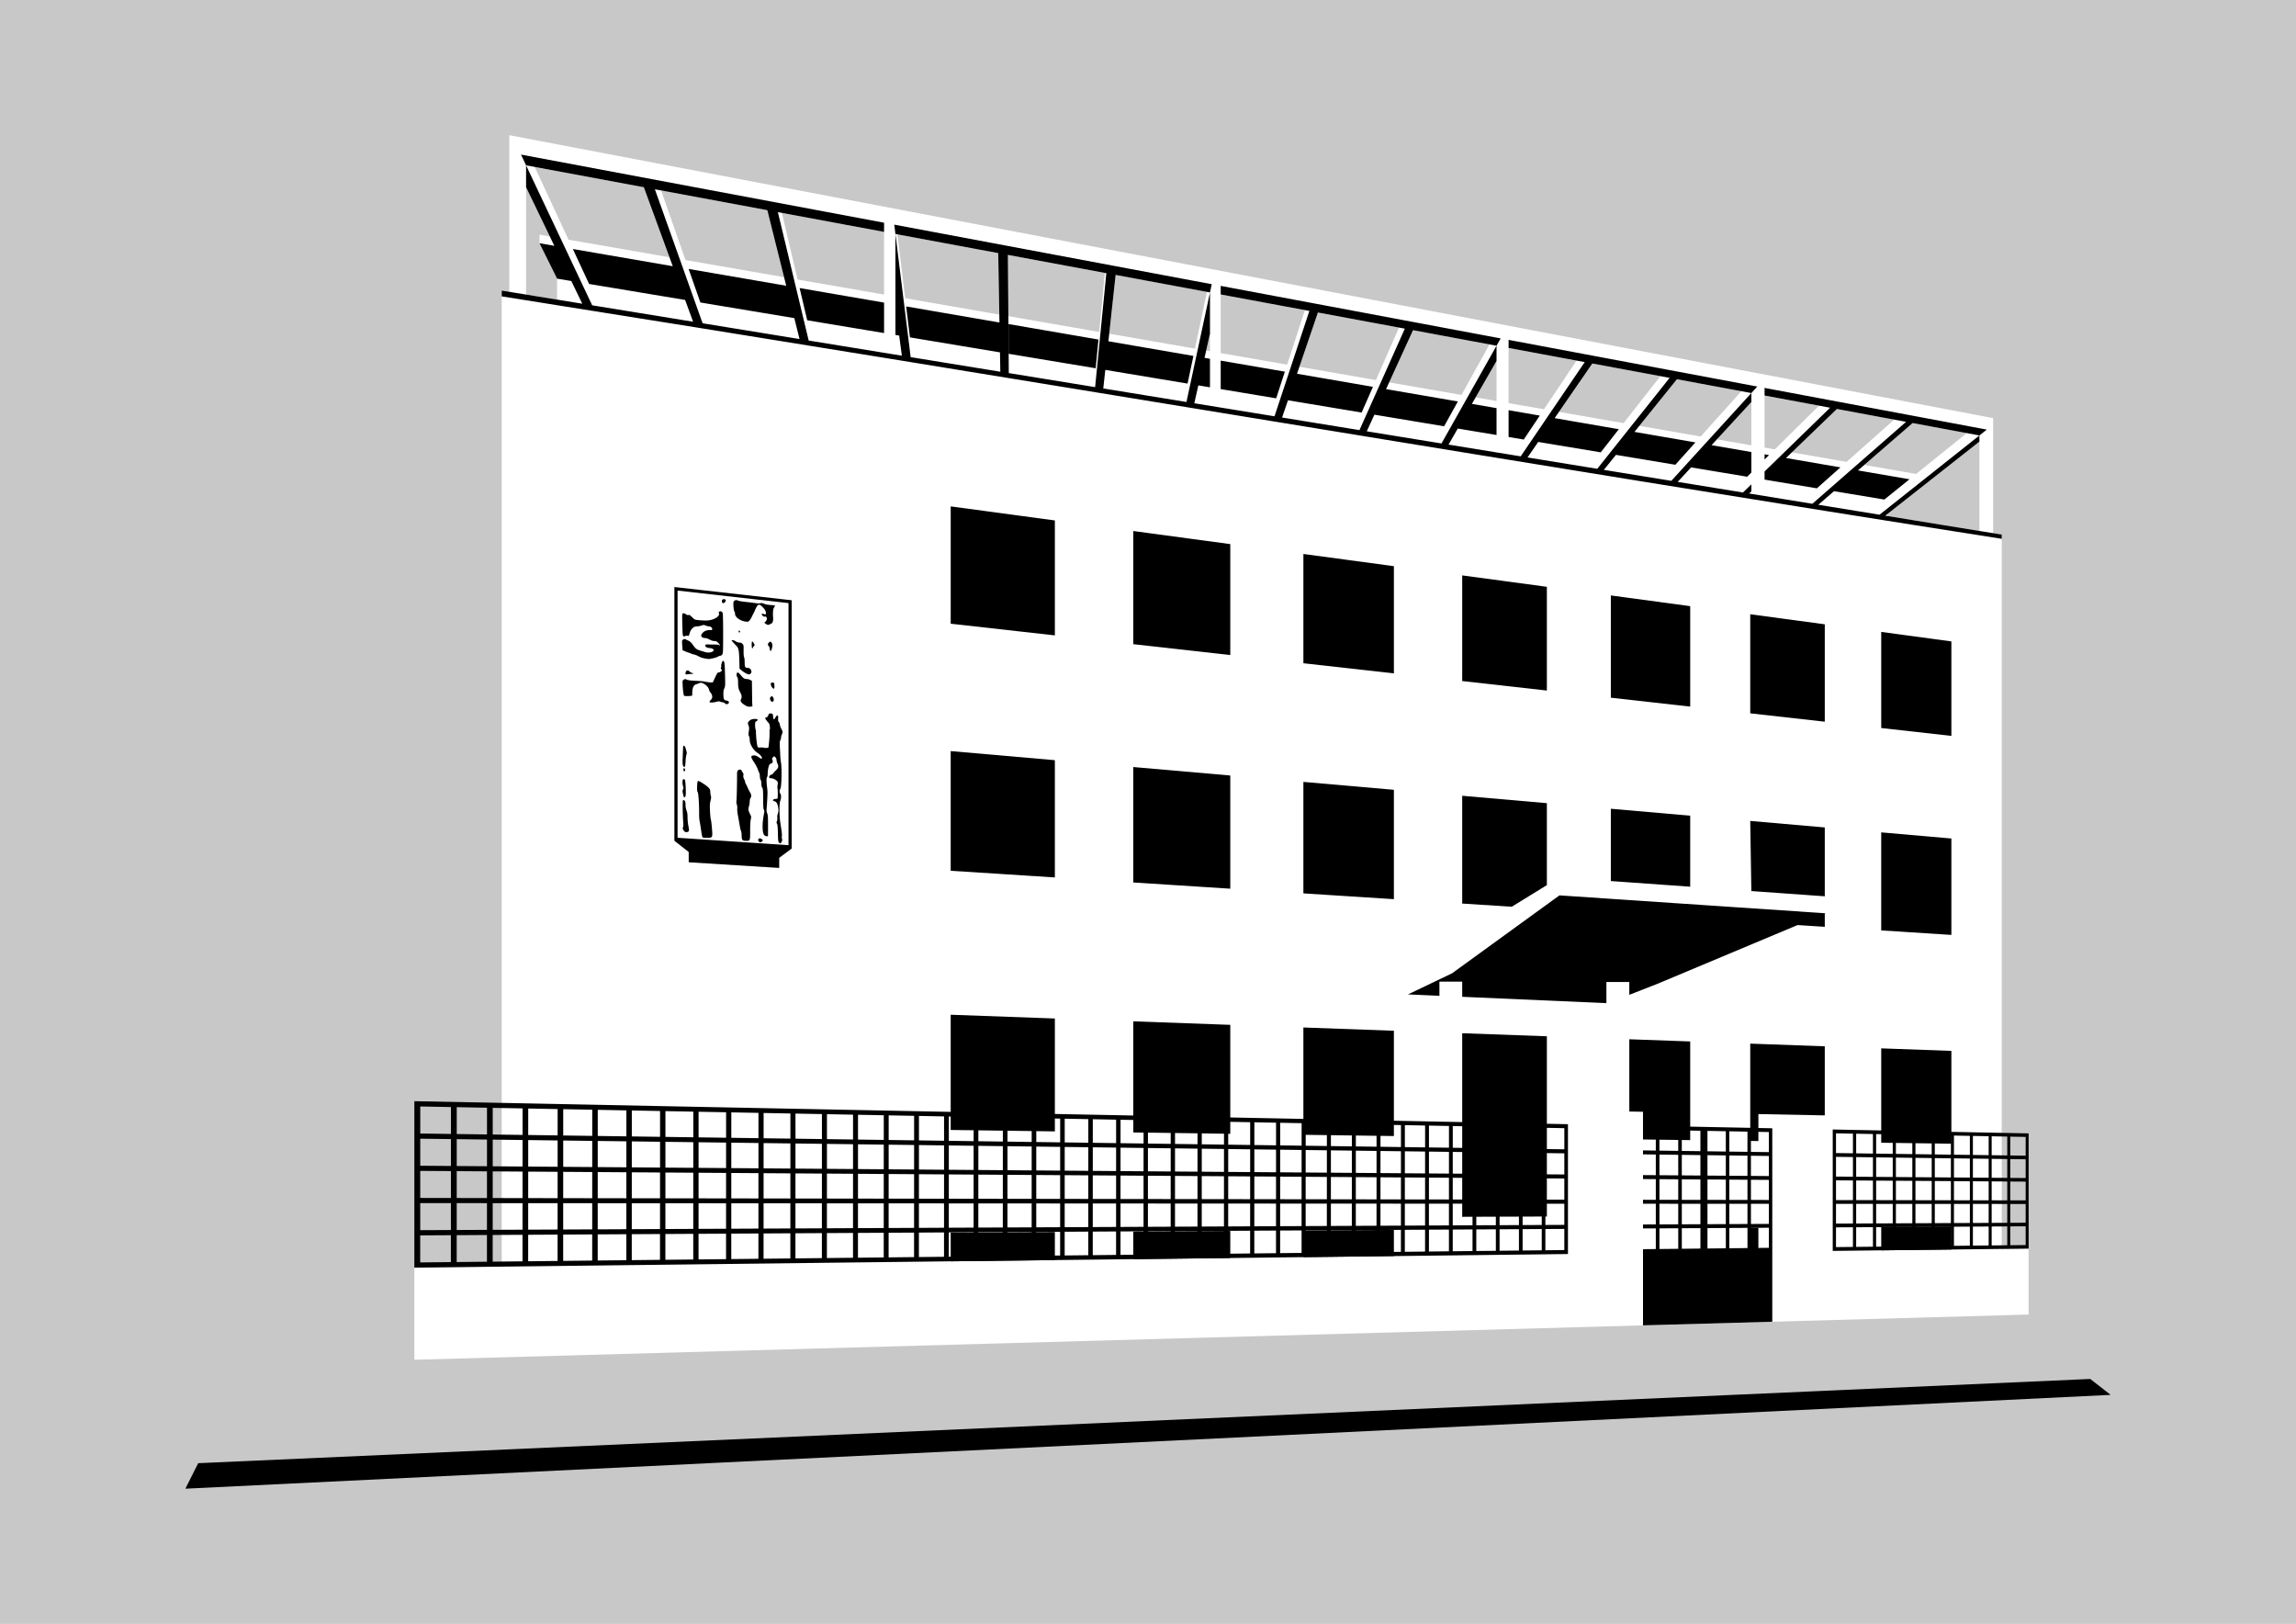 <svg xmlns="http://www.w3.org/2000/svg" width="420mm" height="297mm" viewBox="0 0 420 297"><rect x="0" y="0" width="420" height="297" fill="#808080" stroke="none"/><defs><clipPath clipPathUnits="userSpaceOnUse" id="a"><path d="M0 0h420v297H0z" style="isolation:auto;mix-blend-mode:normal;solid-color:#000;solid-opacity:1;marker:none" color="#000" overflow="visible" stroke-linejoin="round" stroke-miterlimit="10"/></clipPath></defs><g clip-path="url(#a)"><path style="isolation:auto;mix-blend-mode:normal;solid-color:#000;solid-opacity:1;marker:none" d="M-15-11.5h450v320H-15z" color="#000" overflow="visible" fill="#fff"/><path style="isolation:auto;mix-blend-mode:normal;solid-color:#000;solid-opacity:1;marker:none" d="M-8-8h436v313H-8z" color="#000" overflow="visible" fill="#c8c8c8"/><path style="isolation:auto;mix-blend-mode:normal;solid-color:#000;solid-opacity:1;marker:none" d="M93.16 24.724v28.65l-1.382-.225v178.507l-15.98.189v16.852l295.29-8.27v-12.064l-4.915.058V97.774l-1.573-.256V76.477zm4.656 5.811l19.957 3.709 4.693 12.81L104 43.843zm-1.582 3.708l4.346 9.007-1.889-.329v1.569l3.215 6.471v3.835l-5.672-.922zm24.701.588l19.427 3.61 3.065 12.255-18.03-3.134zm22.093 4.105l18.692 3.474v11.465l-15.814-2.748zm21.133 3.927l18.443 3.427.198 11.25-17.22-2.994zm20.233 3.76l17.721 3.293-1.046 10.798-16.592-2.884zm19.682 3.657l16.706 3.104-2.192 10.375-15.684-2.726zm19.224 3.573l15.4 2.861-3.248 9.976-12.152-2.112zm17.78 3.304l14.834 2.756-4.222 9.599-13.997-2.433zm17.398 3.232l13.988 2.6-5.123 9.243-13.23-2.299zm-37.141.625v3.222l-.698-.121zm54.625 2.624l12.43 2.31-5.956 8.907-6.474-1.125zm-2.205 2.37v7.339l-3.828-.666zm17.52.476l12.45 2.313-6.725 8.59-11.828-2.056zm15.474 2.875l11.788 2.19-7.438 8.288-11.223-1.95zm16.037 2.98l9.964 1.852-8.095 8.002-1.87-.325zm-2.418 1.184v7.925l-6.3-1.094zm15.65 1.275l10.48 1.948-8.705 7.73-10.017-1.74zm13.854 2.574l9.898 1.84-9.269 7.473-9.48-1.648zm12.215 3.393V97.11l-16.837-2.74v-.356z" color="#000" overflow="visible" fill="#fff" paint-order="markers stroke fill"/><path style="isolation:auto;mix-blend-mode:normal;solid-color:#000;solid-opacity:1;marker:none" d="M173.908 92.617v21.456l19.055 2.136V95.187zm33.403 4.506v20.695l17.74 1.988v-20.29zm31.114 4.197v19.985l16.555 1.856v-19.608zm29.053 3.918v19.324l15.485 1.736v-18.97zm27.188 3.668v18.703l14.517 1.628v-18.373zm25.5 3.44v18.121l13.635 1.53v-17.812zm23.96 3.232v17.576l12.834 1.438V117.31zm-170.218 21.794v21.888l19.055 1.222v-21.446zm33.403 2.917v21.113l17.74 1.136v-20.7zm31.114 2.718v20.388l16.555 1.062v-20.004zm29.053 2.537v19.714l9.064.58 6.421-3.95v-14.991zm27.188 2.375v13.222l14.517 1.034v-12.988zm25.5 2.227l.204 12.826 13.431.957v-12.592zm23.96 2.093v17.931l12.834.822V153.36zm-58.862 11.523l-19.638 14.249-8.067 3.864 5.752.253v-2.59h4.167v2.773l26.377 1.16v-3.874h4.191v2.352l5.33-2.09 25.446-10.67 4.98.32V167.1l.151-.063-.152-.01zm-111.356 21.831v21.072l19.055.262V186.28zm33.403 1.206v20.325l17.74.244V187.44zm31.114 1.124v19.628l16.555.227v-19.257zm29.053 1.05v33.578l15.485-.054v-32.965zm30.568 1.104v13.213l2.505.05v5.064l8.632.119v-18.044zm22.12.799v17.797l1.49.02v-4.933l12.145.243v-12.635zm23.96.865v17.261l12.834.177v-16.975zm12.834 32.569l-12.833.08v4.291l12.833-.151zm-35.305.22l-1.49.009v4.424l1.49-.017zm-66.675.415l-16.555.103v4.88l16.555-.196zm-29.93.186l-17.739.11v5.053l17.74-.209zm-32.087.2l-19.055.119v5.238l19.055-.224zM95.305 28.275l.929 1.966 21.54 4.003 5.291 14.445-18.276-3.148 2.972 6.395 17.564 2.923 1.46 3.983-18.46-3.002-12.091-25.6v4.003l5.17 10.715-2.713-.468 3.215 6.471 2.604.434 2.003 4.15-14.735-2.396v1.056c93.642 14.819 190.51 31.227 274.395 44.341v-.772l-21.297-3.464 17.213-13.545v-1.123l-18.273 14.495-11.197-1.82 2.868-2.484 9.212 1.532 4.598-3.707-9.424-1.624 10-8.662 12.216 2.27 1.35-1.07-40.651-7.625v1.392l11.992 2.229-11.992 11.663v1.488l9.564 1.592 4.312-3.83-9.957-1.715 9.312-8.968 12.659 2.352-17.153 14.988-11.56-1.88.405-.389v-1.286l-1.534 1.492-11.94-1.942 2.445-2.652 10.262 1.708.767-.758v-3.757l-7.283-1.254 7.283-7.897V71.89l1.088-1.193-45.496-8.534v1.475l13.928 2.588-11.714 17.237-13.2-2.147 1.685-2.937 7.096 1.18v-4.914l-4.509-.776 4.509-7.862v-2.779l-10.072 17.878-13.665-2.223 1.391-3.042 12.755 2.123 2.515-4.538-13.13-2.26 4.927-10.777 15.279 2.84.753-1.338-51.21-9.606v1.568l16.22 3.014-6.378 19.272-14.67-2.386.735-3.272 2.13.355v-5.22l-.997-.171.997-4.43v-7.527l-4.302 20.032-15.217-2.476.37-3.395 15.05 2.505 1.07-5.06-15.552-2.679 1.32-12.135 17.26 3.208.325-1.51-58.074-10.894.212 1.712 18.805 3.494.224 12.693-17.063-2.94.689 5.66 16.47 2.74.064 3.54-16.403-2.668-2.786-22.52v18.467l.685.113.492 3.678-17.047-2.773-5.634-23.48 19.425 3.61v-1.676L95.305 28.275zm24.491 6.345l20.566 3.821 3.457 13.822-17.853-3.075 2.15 6.135 17.184 2.859.957 3.827-17.733-2.884zm64.577 12l18.007 3.345-2.052 20.837-15.793-2.568zm-38.1 6.066l1.39 5.89 14.057 2.34v-5.57zm94.807 4.47l15.9 2.955-8.297 18.555-14.155-2.302 1.076-3.154 13.474 2.243 2.069-4.702-13.888-2.393zm-56.593 2.113l.04 5.441 15.898 2.646.51-5.255zm38.813 6.685v5.21l10.146 1.687 1.587-4.876zm67.977.53l14.14 2.627-13.234 16.63-12.758-2.076 1.957-2.837 11.436 1.903 3.313-4.232-11.747-2.023zm15.474 2.875l13.618 2.53-14.64 16.054-12.34-2.006 2.211-2.743 10.865 1.808 3.671-4.09-11.148-1.92zm-30.79 5.666v4.902l2.776.461 2.93-4.38zm46.827 8.066v.95l.818-.809zM33.91 272.276l2.347-4.666 346.106-15.404 3.727 2.91z" color="#000" overflow="visible" paint-order="markers stroke fill"/><path style="isolation:auto;mix-blend-mode:normal;solid-color:#000;solid-opacity:1;marker:none" d="M324.198 241.741v-35.384l-12.503-.25-11.144-.222v.726l2.34.044v3.78l-2.34-.032v.724l2.34.03v3.78l-2.34-.017v.724l2.34.016v3.78l-2.34-.004v.725l2.34.001v3.78l-2.34.011v.725l2.34-.013v3.78l-2.34.025v13.933zm-20.645-35.074l3.44.065v3.76l-3.44-.048zm4.094.078l3.401.064v3.738l-3.401-.046zm4.694.089l3.357.063v3.715l-3.357-.047zm3.995.075l3.322.064v3.693l-3.322-.045zm3.953.076l3.285.062v3.673l-3.285-.045zm-16.736 4.18l3.44.045v3.759l-3.44-.027zm4.094.053l3.401.044V215l-3.401-.026zm4.694.06l3.357.043v3.714l-3.357-.025zm3.995.052l3.322.042v3.693l-3.322-.025zm3.953.05l3.285.042v3.673l-3.285-.025zm-16.736 4.284l3.44.023v3.759l-3.44-.005zm4.094.028l3.401.022v3.738l-3.401-.005zm4.694.03l3.357.023v3.714l-3.357-.005zm3.995.027l3.322.022v3.694l-3.322-.005zm3.953.027l3.285.021v3.674l-3.285-.005zm-16.736 4.387l3.44.001v3.76l-3.44.015zm4.094.001l3.401.002v3.738l-3.401.017zm4.694.003l3.357.002v3.714l-3.357.015zm3.995.002l3.322.002v3.693l-3.322.016zm3.953.002l3.285.002v3.673l-3.285.016zm3.285 4.377v3.673l-3.285.036v-3.69zm-3.916.022v3.694l-3.322.036v-3.711zm-3.96.022v3.715l-3.357.036v-3.731zm-4.65.027v3.738l-3.401.037v-3.756zm-4.055.023v3.759l-3.44.037v-3.777zm28.261-18.064v22.208l35.834-.423v-21.07zm.596.701l3.101.06v3.593l-3.101-.042zm3.69.07l3.07.059v3.575l-3.07-.043zm3.653.07l3.038.057v3.556l-3.038-.042zm3.615.068l3.006.057v3.538l-3.006-.042zm3.576.068l2.975.056v3.52l-2.975-.04zm3.54.067l2.944.056v3.502l-2.943-.041zm3.504.067l2.913.055v3.483l-2.913-.04zm3.467.065l2.884.055v3.465l-2.884-.04zm3.432.065l2.855.055v3.448l-2.855-.04zm3.398.065l2.826.053v3.431l-2.826-.039zm-31.875 3.695l3.101.04v3.594l-3.101-.024zm3.69.047l3.07.04v3.575l-3.07-.024zm3.653.047l3.038.039v3.556l-3.038-.023zm3.615.046l3.006.04v3.537l-3.006-.023zm3.576.046l2.975.038v3.52l-2.975-.023zm3.54.045l2.944.038v3.502l-2.943-.023zm3.504.046l2.913.037v3.483l-2.913-.022zm3.467.044l2.884.037v3.466l-2.884-.022zm3.432.044l2.855.036v3.449l-2.855-.022zm3.398.044l2.826.036v3.43l-2.826-.021zm-31.875 3.89l3.101.022v3.594l-3.101-.005zm3.69.025l3.07.02v3.576l-3.07-.004zm3.653.025l3.038.02v3.557l-3.038-.005zm3.615.024l3.006.02v3.538l-3.006-.005zm3.576.024l2.975.02v3.519l-2.975-.004zm3.54.023l2.944.02v3.501l-2.943-.004zm3.504.024l2.913.02v3.483l-2.913-.004zm3.467.023l2.884.019v3.466l-2.884-.005zm3.432.023l2.855.019v3.448l-2.855-.004zm3.398.022l2.826.019v3.43l-2.826-.003zm-31.875 4.088l3.101.002v3.593l-3.101.015zm3.69.002l3.07.002v3.574l-3.07.015zm3.653.002l3.038.001v3.557l-3.038.013zm3.615.001l3.006.002v3.538l-3.006.014zm3.576.002l2.975.002v3.52l-2.975.013zm3.54.002l2.944.002v3.501l-2.943.014zm3.504.002l2.913.002v3.483l-2.913.013zm3.467.002l2.884.001v3.466l-2.884.013zm3.432.001l2.855.002v3.448l-2.855.014zm3.398.002l2.826.001v3.431l-2.826.013zm2.826 4.088v3.431l-2.826.03V224.3zm-3.369.019v3.448l-2.855.031v-3.463zm-3.403.02v3.465l-2.884.03v-3.48zm-3.438.018v3.484l-2.913.032v-3.499zm-3.473.02v3.502l-2.943.032v-3.517zm-3.509.02v3.52l-2.975.032v-3.535zm-3.545.02v3.538l-3.006.032v-3.553zm-3.583.02v3.556l-3.038.033v-3.571zm-3.62.02v3.575l-3.07.034v-3.591zm-3.66.021v3.594l-3.101.034v-3.61zM75.797 201.402v30.443l211.025-2.488v-23.745zm1.08.967l5.61.107v4.918l-5.61-.078zm6.675.126l5.532.105v4.885l-5.532-.077zm6.582.125l5.456.104v4.85l-5.456-.075zm6.491.123l5.382.102v4.818l-5.382-.075zm6.404.122l5.309.1v4.786l-5.309-.074zm6.316.12l5.238.1v4.751l-5.238-.072zm6.231.118l5.168.098v4.72l-5.168-.07zm6.149.116l5.098.097v4.69l-5.098-.071zm6.066.116l5.031.095v4.658l-5.031-.07zm5.986.113l4.966.094v4.628l-4.966-.069zm5.908.112l4.9.093v4.598l-4.9-.068zm5.83.11l4.838.092v4.568l-4.837-.067zm5.756.11l4.775.09v4.538l-4.775-.066zm5.682.107l4.714.09v4.509l-4.714-.065zm5.608.107l4.655.088v4.48l-4.655-.063zm5.538.105l4.596.087v4.452l-4.596-.063zm5.468.103l4.538.086v4.425l-4.538-.063zm5.4.103l4.48.085v4.397l-4.48-.062zm5.331.1l4.426.085v4.37l-4.426-.062zm5.266.1l4.371.084v4.342l-4.37-.06zm5.201.1l4.318.08v4.317l-4.318-.06zm5.138.097l4.265.08v4.29l-4.265-.058zm5.075.096l4.214.08v4.264l-4.214-.058zm5.014.095l4.162.079v4.239l-4.162-.058zm4.953.094l4.113.078v4.213l-4.113-.057zm4.895.093l4.064.077v4.188l-4.064-.056zm4.836.092l4.016.076v4.163l-4.016-.056zm4.78.09l3.969.075v4.14l-3.97-.056zm4.723.09l3.923.074v4.115l-3.923-.054zm4.668.088l3.878.074v4.09l-3.878-.053zm4.614.088l3.833.072v4.067l-3.833-.052zm4.56.086l3.79.072v4.044l-3.79-.052zm4.51.085l3.745.072v4.02l-3.745-.051zm4.457.085l3.703.07v3.998l-3.703-.05zm4.407.083l3.662.07v3.975l-3.662-.05zm4.357.083l3.62.069v3.953l-3.62-.05zm4.308.082l3.58.068v3.931l-3.58-.05zm4.26.08l3.541.067v3.91l-3.54-.049zm4.214.08l3.501.067v3.888l-3.501-.049zm4.166.08l3.464.065v3.867l-3.464-.048zm-205.823 1.99l5.61.071v4.919l-5.61-.043zm6.675.085l5.532.071v4.884l-5.532-.042zm6.582.084l5.456.07v4.851l-5.456-.042zm6.491.084l5.382.069v4.817l-5.382-.041zm6.404.081l5.309.069v4.784l-5.309-.04zm6.316.081l5.238.068v4.752l-5.238-.04zm6.231.08l5.168.066v4.721l-5.168-.04zm6.149.079l5.098.065v4.69l-5.098-.039zm6.066.078l5.031.064v4.659l-5.031-.039zm5.986.077l4.966.063v4.628l-4.966-.038zm5.908.075l4.9.063v4.598l-4.9-.038zm5.83.075l4.838.062v4.568l-4.837-.037zm5.756.074l4.775.06v4.54l-4.775-.037zm5.682.072l4.714.061v4.509l-4.714-.036zm5.608.072l4.655.06v4.48l-4.655-.035zm5.538.071l4.596.059v4.453l-4.596-.036zm5.468.07l4.538.058v4.425l-4.538-.035zm5.4.07l4.48.057v4.397l-4.48-.034zm5.331.068l4.426.056v4.37l-4.426-.034zm5.266.067l4.371.056v4.343l-4.37-.033zm5.201.067l4.318.055v4.316l-4.318-.033zm5.138.066l4.265.054v4.29l-4.265-.033zm5.075.065l4.214.054v4.264l-4.214-.033zm5.014.064l4.162.053v4.239l-4.162-.032zm4.953.064l4.113.052v4.213l-4.113-.031zm4.895.062l4.064.052v4.188l-4.064-.031zm4.836.062l4.016.051v4.164l-4.016-.031zm4.78.061l3.969.051v4.139l-3.97-.03zm4.723.06l3.923.051v4.115l-3.923-.03zm4.668.06l3.878.05v4.091l-3.878-.03zm4.614.06l3.833.049v4.067l-3.833-.03zm4.56.058l3.79.048v4.045l-3.79-.03zm4.51.058l3.745.048v4.02l-3.745-.028zm4.457.057l3.703.047v3.999l-3.703-.029zm4.407.056l3.662.047v3.976l-3.662-.028zm4.357.056l3.62.047v3.953l-3.62-.028zm4.308.056l3.58.045v3.932l-3.58-.028zm4.26.054l3.541.045v3.91l-3.54-.028zm4.214.054l3.501.045v3.888l-3.501-.027zm4.166.053l3.464.044v3.867l-3.464-.026zm-205.823 3.256l5.61.037v4.919l-5.61-.009zm6.675.045l5.532.037v4.884l-5.532-.008zm6.582.043l5.456.037v4.85l-5.456-.008zm6.491.044l5.382.036v4.817l-5.382-.008zm6.404.042l5.309.036v4.785l-5.309-.009zm6.316.042l5.238.035v4.753l-5.238-.008zm6.231.042l5.168.034v4.72l-5.168-.006zm6.149.041l5.098.034v4.69l-5.098-.008zm6.066.04l5.031.034v4.658l-5.031-.007zm5.986.04l4.966.033v4.628l-4.966-.007zm5.908.04l4.9.032v4.598l-4.9-.007zm5.83.039l4.838.031v4.568l-4.837-.007zm5.756.037l4.775.032v4.539l-4.775-.007zm5.682.039l4.714.031v4.51l-4.714-.008zm5.608.037l4.655.03v4.481l-4.655-.006zm5.538.037l4.596.03v4.453l-4.596-.007zm5.468.036l4.538.03v4.425l-4.538-.007zm5.4.036l4.48.03v4.397l-4.48-.007zm5.331.036l4.426.03v4.369l-4.426-.007zm5.266.035l4.371.029v4.343l-4.37-.007zm5.201.034l4.318.03v4.315l-4.318-.006zm5.138.035l4.265.028v4.29l-4.265-.006zm5.075.033l4.214.028v4.264l-4.214-.006zm5.014.034l4.162.027v4.239l-4.162-.006zm4.953.033l4.113.027v4.213l-4.113-.006zm4.895.032l4.064.027v4.189l-4.064-.006zm4.836.033l4.016.026v4.164l-4.016-.006zm4.78.031l3.969.027v4.138l-3.97-.005zm4.723.032l3.923.026v4.115l-3.923-.006zm4.668.03l3.878.027v4.09l-3.878-.005zm4.614.032l3.833.025v4.067l-3.833-.006zm4.56.03l3.79.025v4.044l-3.79-.005zm4.51.03l3.745.025v4.02l-3.745-.005zm4.457.03l3.703.024v3.998l-3.703-.005zm4.407.029l3.662.025v3.975l-3.662-.006zm4.357.03l3.62.023v3.953l-3.62-.005zm4.308.028l3.58.024v3.931l-3.58-.005zm4.26.028l3.541.024v3.91l-3.54-.006zm4.214.028l3.501.023v3.889l-3.501-.006zm4.166.028l3.464.023v3.867l-3.464-.006zm-205.823 4.522l5.61.003v4.918l-5.61.026zm6.675.003l5.532.003v4.884l-5.532.026zm6.582.003l5.456.003v4.851l-5.456.025zm6.491.004l5.382.002v4.818l-5.382.025zm6.404.003l5.309.003v4.785l-5.309.024zm6.316.003l5.238.003v4.753l-5.238.024zm6.231.004l5.168.002v4.72l-5.168.025zm6.149.003l5.098.002v4.69l-5.098.023zm6.066.003l5.031.002v4.659l-5.031.023zm5.986.003l4.966.002v4.628l-4.966.023zm5.908.003l4.9.002v4.598l-4.9.023zm5.83.003l4.838.002v4.568l-4.837.023zm5.756.003l4.775.002v4.538l-4.775.023zm5.682.003l4.714.002v4.51l-4.714.021zm5.608.003l4.655.002v4.48l-4.655.022zm5.538.002l4.596.002v4.453l-4.596.022zm5.468.003l4.538.002v4.425l-4.538.02zm5.4.003l4.48.002v4.397l-4.48.02zm5.331.002l4.426.003v4.37l-4.426.02zm5.266.003l4.371.002v4.343l-4.37.02zm5.201.003l4.318.002v4.317l-4.318.02zm5.138.002l4.265.003v4.29l-4.265.02zm5.075.003l4.214.002v4.264l-4.214.02zm5.014.003l4.162.001v4.24l-4.162.019zm4.953.002l4.113.002v4.214l-4.113.019zm4.895.002l4.064.003v4.188l-4.064.019zm4.836.003l4.016.002v4.163l-4.016.02zm4.78.002l3.969.003v4.138l-3.97.019zm4.723.003l3.923.002v4.115l-3.923.018zm4.668.002l3.878.002v4.091l-3.878.018zm4.614.002l3.833.003v4.067l-3.833.018zm4.56.003l3.79.002v4.044l-3.79.017zm4.51.002l3.745.002v4.021l-3.745.017zm4.457.003l3.703.001v3.999l-3.703.017zm4.407.002l3.662.002v3.975l-3.662.018zm4.357.002l3.62.002v3.953l-3.62.017zm4.308.002l3.58.002v3.932l-3.58.016zm4.26.003l3.541.001v3.91l-3.54.016zm4.214.001l3.501.002v3.889l-3.501.016zm4.166.003l3.464.002v3.866l-3.464.016zm3.464 4.607v3.866l-3.464.038v-3.884zm-4.129.023v3.888l-3.501.038v-3.906zm-4.174.024v3.91l-3.54.037v-3.927zm-4.22.024v3.931l-3.58.038v-3.949zm-4.269.024v3.953l-3.62.04v-3.973zm-4.315.024v3.975l-3.662.04V224.9zm-4.366.025v3.998l-3.703.04v-4.018zm-4.415.024v4.021l-3.745.04v-4.04zm-4.465.026v4.043l-3.79.042v-4.064zm-4.517.025v4.068l-3.833.041V225zm-4.57.026v4.09l-3.877.043v-4.111zm-4.622.026v4.115l-3.923.042v-4.135zm-4.677.026v4.14l-3.97.042v-4.16zm-4.733.027v4.163l-4.016.044v-4.184zm-4.788.027v4.188l-4.064.044v-4.21zm-4.846.028v4.213l-4.113.044v-4.235zm-4.904.027v4.238l-4.162.045v-4.26zm-4.962.028v4.264l-4.214.045v-4.285zm-5.024.029v4.29l-4.265.046v-4.312zm-5.085.028v4.316l-4.318.047v-4.339zm-5.148.03v4.342l-4.37.047v-4.365zm-5.211.029v4.37l-4.426.047v-4.393zm-5.277.029v4.397l-4.48.048v-4.42zm-5.342.03v4.425l-4.538.049v-4.448zm-5.41.03v4.453l-4.596.05v-4.476zm-5.48.032v4.48l-4.654.051v-4.505zm-5.548.031v4.51l-4.714.05v-4.533zm-5.62.032v4.538l-4.776.052v-4.563zm-5.694.032v4.568l-4.837.052v-4.593zm-5.768.032v4.598l-4.9.053v-4.623zm-5.842.033v4.628l-4.966.054v-4.654zm-5.92.034v4.658l-5.032.054v-4.684zm-6 .033v4.69l-5.098.055v-4.716zm-6.08.035v4.72l-5.167.056v-4.747zm-6.16.034v4.753l-5.238.057v-4.78zm-6.245.036v4.784l-5.309.058v-4.812zm-6.33.035v4.818l-5.383.058v-4.845zm-6.418.037v4.85l-5.456.06v-4.88zm-6.506.037v4.884l-5.532.06v-4.913zm-6.597.037v4.918l-5.61.06v-4.946z" color="#000" overflow="visible" paint-order="markers stroke fill"/><path d="M123.365 107.364v46.406l2.618 2.06v1.877l16.555 1.035v-1.846l2.282-1.697v-45.414zm.58.649l20.294 2.291v44.276l-20.293-1.355zm8.525 1.572a.638.638 0 00-.124.003c-.245.029-.36.302-.25.59.08.21.408.153.574-.1.168-.256.068-.47-.2-.493zm2.166.177a.538.538 0 00-.342.163c-.147.147-.164.28-.126.949.025.436.1.857.17.96.07.1.127.311.127.47 0 .577.945 1.26 1.916 1.383.441.056.502.041.708-.182.124-.133.336-.48.471-.77.136-.291.287-.592.336-.668a1.65 1.65 0 00.147-.311 7.31 7.31 0 01.298-.648c.316-.624.562-.664 1.064-.177.46.445.702.84.702 1.144 0 .31-.076.378-.294.261a.691.691 0 00-.367-.067c-.188.03-.188.032.017.291.153.194.26.248.415.209.454-.114.549.611.125.954l-.198.161.256.202c.297.233.572.252.828.06.098-.075.24-.136.316-.136.388-.547.152-1.263.19-1.804.017-.65.06-.887.2-1.083.098-.138.178-.288.178-.333 0-.046-.371-.107-.825-.136-.453-.03-.942-.115-1.086-.19-.31-.16-.667-.207-.876-.116-.082.036-.436.019-.786-.038a39.342 39.342 0 00-1.793-.22c-.636-.066-1.247-.167-1.358-.227a.748.748 0 00-.413-.1zm-2.83 2.048c-.235-.01-.405.155-.31.336.305.584-1.037 1.353-2.35 1.347a17.32 17.32 0 01-1.359-.074c-.694-.07-.721-.082-1.17-.53-.37-.371-.502-.449-.68-.404-.149.037-.301-.008-.463-.135-.282-.222-.587-.248-.66-.057-.029.074-.027 1.01.004 2.08.051 1.801.069 1.95.23 2.001.097.03.23.011.297-.044.066-.055.244-.076.394-.046.267.053.277.041.426-.494.208-.747.715-1.225 1.3-1.225.22 0 .595-.067.834-.148.398-.136.465-.136.804 0 .204.081.465.148.58.148.315 0 .635.262.602.495-.023.16-.084.194-.307.175-.54-.046-1.136.162-1.431.498-.154.175-.28.386-.28.47 0 .279.287.49.667.49.228 0 .544.101.86.277.326.182.629.277.877.277.308 0 .437.06.698.321.318.318.467.656.188.424-.079-.065-.429-.11-.856-.108a34.2 34.2 0 01-1.183-.017c-.349-.014-.467.016-.488.122-.058.296.21.488.746.533.352.029.569.1.678.22.153.169.151.186-.032.37-.22.22-.92.308-1.369.17l-.947-.29c-.712-.218-.877-.35-1.41-1.122-.208-.3-.473-.55-.7-.66l-.526-.255c-.223-.108-.366-.093-.565.058-.154.117-.165.216-.104 1.02l.066.892.51.225c.28.124.555.225.612.225.058 0 .22.062.363.136.142.074.412.161.6.195.19.033.531.164.76.292.465.259.842.379 1.526.485.255.04.546.053.648.03.102-.023.389-.083.637-.134.248-.05.601-.172.785-.27.183-.099.406-.179.494-.179.089 0 .233-.11.32-.243.145-.22.16-.587.161-3.724 0-1.914-.033-3.615-.075-3.781-.053-.208-.146-.32-.299-.357a.512.512 0 00-.104-.015zm3.42 3.52c-.06-.009-.114.04-.114.152 0 .114.06.193.146.193s.133-.063.116-.154c-.023-.116-.088-.182-.148-.191zm-1.24 1.748c-.21.03-.21.037.109.393.178.2.461.5.629.669.387.389.482.889.525 2.761l.03 1.388.357.309c.195.17.542.407.771.528.486.254.642.273.877.101.396-.29.055-1.077-.466-1.077-.522 0-.596-.12-.596-.98 0-.434-.048-.88-.108-.991-.067-.126-.101-.578-.09-1.199.018-.949.008-1.007-.211-1.225a.736.736 0 00-.56-.23c-.2 0-.471-.094-.69-.239-.201-.133-.456-.225-.576-.208zm3.621.24c-.018-.002-.033.006-.044.024-.083.135-.071 1.084.015 1.225.037.058.095.01.142-.116a.822.822 0 01.23-.325c.136-.1.128-.147-.084-.503-.115-.193-.203-.296-.259-.304zm3.344.04c-.054-.008-.115.03-.232.106-.271.177-.322.527-.103.708.076.064.14.19.14.283 0 .092.044.285.099.428l.1.26.136-.257c.232-.44.255-1.094.048-1.355-.087-.109-.134-.164-.188-.173zm-8.705 3.497c-.12 0-.37.779-.315.984.03.109.008.226-.047.26-.067.04-.048.138.057.299.15.23.148.245-.058.412-.117.095-.308.173-.424.173-.17 0-.271.129-.53.67-.176.37-.37.79-.43.936-.11.264-.111.264-.731.202a7.025 7.025 0 01-.9-.14c-.152-.044-.87-.104-1.595-.135-.935-.04-1.41-.1-1.636-.208-.297-.141-.334-.141-.561.007-.24.157-.243.173-.2 1.01.04.78.097 1.27.204 1.79.039.185.095.199.782.191.452-.005.746-.047.755-.107.008-.055.019-.35.023-.655.01-.718.27-1.262.656-1.376.153-.044.424-.14.603-.213.296-.12.364-.114.753.059.514.227.96.708 1.05 1.13.035.17.168.417.294.552.13.139.25.4.278.609.042.317.009.411-.255.712-.243.277-.278.362-.174.426.149.092.806.035 1.313-.115.258-.076.407-.075.582.005.13.059.321.107.425.107.104 0 .295.083.425.185.276.217.392.229.62.062.277-.202.112-.49-.318-.56-.468-.074-.546-.233-.563-1.133-.01-.558.03-.814.17-1.097.172-.348.18-.5.126-2.554-.043-1.647-.088-2.22-.183-2.335-.07-.084-.158-.153-.196-.153zm-6.477 1.771c-.21.002-.37.2-.37.548 0 .19.032.2.43.145.236-.032.548-.059.693-.059.146 0 .265-.042.265-.092 0-.051-.089-.093-.197-.093-.109 0-.294-.104-.412-.231-.139-.15-.283-.22-.409-.218zm9.213.38a.147.147 0 00-.086.004c-.195.075-.206.608-.018.857.097.128.137.432.139 1.052.003.872.07 1.125.519 1.963.16.3.17.759.02 1-.194.309.01.647.62 1.032.473.298.624.347 1.018.331.455-.018.462-.023.433-.296a13.083 13.083 0 01-.044-1.203c0-.102-.008-.869-.02-1.705l-.02-1.522-.312-.166a1.718 1.718 0 00-.684-.168c-.394 0-.534-.102-1.19-.87-.16-.189-.28-.289-.375-.31zm6.275 1.84c-.106.006-.199.038-.227.084-.091.147.048.622.245.84.298.33.417.22.387-.359-.027-.51-.039-.533-.296-.563a.642.642 0 00-.109-.003zm-.03 2.497c-.046.002-.106.033-.2.083-.241.129-.23.532.02.8.15.158.231.187.32.112.206-.17.236-.432.084-.726-.102-.197-.144-.273-.223-.27zm-.295 3.136c-.21 0-.327.106-.394.339-.059.205-.167.324-.354.389-.269.094-.27.095-.11.352.087.142.283.391.435.555.22.238.285.403.32.82.03.369.008.543-.078.596.099.893-.103 2.538-.164 3.097-.099.217-.247.128-.51.169-.319-.023-.581-.107-.91-.1-.218.08-.383.03-.575-.066-.164-.472-.314-2.09-.315-3.089-.15-.094-.212-1.39-.072-1.51a4.49 4.49 0 01.275-.204c.276-.19.088-.334-.436-.334-.51.001-.885.18-1.14.545-.129.183-.127.245.015.64.133.37.142.535.058 1.073-.08.519-.074.682.036.895.074.143.134.468.134.722 0 .744.663 1.83 1.424 2.334.494.328.796.68.796.926 0 .234-.044.222-.607-.151-.481-.32-.718-.375-1.127-.265-.323.086-.257.356.29 1.18.273.412.568.958.656 1.212.087.255.217.573.288.708.072.135.132.448.134.694.001.247.064.53.138.628.082.108.136.385.136.696 0 .34.055.595.16.745.138.197.161.479.167 2.033.004 1.37.036 1.852.133 2.003.104.161.109.296.025.694-.36 1.72-.345 3.51.034 3.919.222.24.677.315.692.114.005-.064.009-.927.008-1.92 0-1.472-.029-1.87-.154-2.164-.12-.283-.14-.505-.089-1.044.061-.652.134-2.018.145-2.712a6.525 6.525 0 00-.046-.74c-.156-1.25-.171-1.944-.046-2.095.08-.096.128-.386.13-.764 0-.336.074-.849.163-1.14.13-.425.21-.543.394-.59.323-.08.463-.368.315-.645-.096-.18-.09-.254.039-.45.085-.13.195-.236.245-.236.196 0 .46.381.46.665 0 .162.08.463.18.67.234.494.163.804-.278 1.202a3.762 3.762 0 00-.508.557c-.085.13-.233.236-.327.236-.095 0-.244.11-.332.243-.15.23-.15.248.008.363.09.067.22.1.286.075.184-.07.951.313 1.11.554.109.167.121.31.056.657-.045.244-.05.556-.012.692.055.191.062 1.345.01 1.782-.004.035-.185.076-.4.092-.463.034-.613.305-.224.403.411.103.62.432.725 1.14.082.55.073.733-.057 1.13-.09.276-.13.585-.096.74.032.145.004.413-.061.594-.1.274-.098.365.008.535.09.145.137.64.16 1.724.026 1.25.059 1.55.184 1.688.219.242.347.209.51-.132.1-.212.118-.368.06-.527a.978.978 0 01-.033-.462c.053-.243-.009-.802-.276-2.503-.203-1.297-.206-3.522-.005-3.998.18-.429.183-1.079.003-1.316-.172-.227-.174-.603-.006-.844.234-.333.32-3.7.125-4.85a12.52 12.52 0 01-.131-1.295c-.016-.382-.051-1.102-.077-1.601-.035-.697-.014-.97.092-1.175.076-.147.14-.384.14-.527 0-.142.062-.377.138-.523.19-.363.174-.542-.082-1.004a2.958 2.958 0 01-.285-.784c-.035-.214-.127-.44-.204-.504-.1-.083-.13-.255-.108-.627.025-.419.003-.518-.122-.543-.1-.02-.228.102-.365.347-.117.207-.256.362-.31.344-.053-.017-.11-.246-.125-.51-.024-.414-.057-.485-.247-.532a1.014 1.014 0 00-.242-.035zm-15.856 5.917c-.073 0-.12.145-.126.393-.005.216-.035.97-.065 1.674-.04.91-.022 1.36.058 1.554.07.169.17.261.262.243.121-.023.158-.207.201-.998.03-.534.102-1.087.161-1.229.087-.207.078-.372-.045-.832-.168-.626-.268-.805-.446-.805zm.06 4.09c-.113-.038-.153.457-.045.564.033.034.114.017.18-.037.132-.11.042-.469-.135-.527zm10.22.262a.53.53 0 00-.373.17c-.105.115-.158.327-.156.624.008 1.816-.067 4.925-.12 5.012-.036.058-.003.314.072.568.076.255.115.603.087.775-.028.172.014.661.093 1.088.147.79.165.894.373 2.118.065.382.167.785.226.896.06.111.11.483.11.825 0 .45.042.67.153.793.115.127.287.169.696.169.701 0 .711-.028.706-1.913-.003-.848.044-1.687.11-1.981.106-.478.1-.539-.115-.968-.335-.669-.37-.914-.212-1.448.078-.262.141-.669.141-.904 0-.236.061-.51.136-.608.2-.264.171-.646-.079-1.042a7.166 7.166 0 01-.433-.854 5.745 5.745 0 00-.334-.686.756.756 0 01-.122-.344c0-.089-.088-.33-.195-.536-.14-.267-.178-.462-.137-.682.042-.224.011-.369-.113-.53a1.866 1.866 0 01-.23-.385c-.04-.107-.154-.16-.283-.157zm-10.27 1.758c-.076-.003-.148.043-.185.14-.09.233-.066.773.051 1.163.085.284.082.407-.015.588-.1.188-.101.324-.004.762.065.293.136.564.159.602.084.141.223.062.314-.179.11-.288.017-2.666-.114-2.92-.052-.1-.131-.153-.207-.156zm2.64.332c-.136.023-.188.348-.21 1.209-.012.457.024.717.113.823.135.163.28 2.383.262 4.04-.005.448.034 1.01.087 1.25.052.238.167.934.255 1.544s.193 1.204.234 1.319c.068.193.127.208.864.208 1.046 0 1.047-.001.898-1.803-.06-.73-.15-1.431-.199-1.56-.049-.129-.117-.809-.151-1.511-.051-1.05-.034-1.39.096-1.904.124-.49.137-.69.058-.916a2.703 2.703 0 01-.103-.715c-.002-.364-.053-.478-.356-.799-.313-.332-1.372-1.031-1.783-1.178a.127.127 0 00-.064-.007zm-2.689 3.471c-.04-.005-.067.022-.104.08-.087.136-.048 2.91.057 4.082.034.383.015.69-.049.81-.11.205-.03.445.258.775.179.205.649.178.79-.046.071-.115.055-.365-.06-.925a9.34 9.34 0 01-.16-1.574c0-.588-.05-.933-.184-1.275a3.032 3.032 0 01-.185-1.053c0-.472-.037-.617-.191-.756-.082-.074-.132-.112-.172-.118zm13.958 7.022a.288.288 0 00-.267.163c-.066.123-.052.227.048.37.177.252.42.254.646.006.173-.191.172-.197-.043-.37-.137-.112-.27-.169-.384-.17z"/></g></svg>